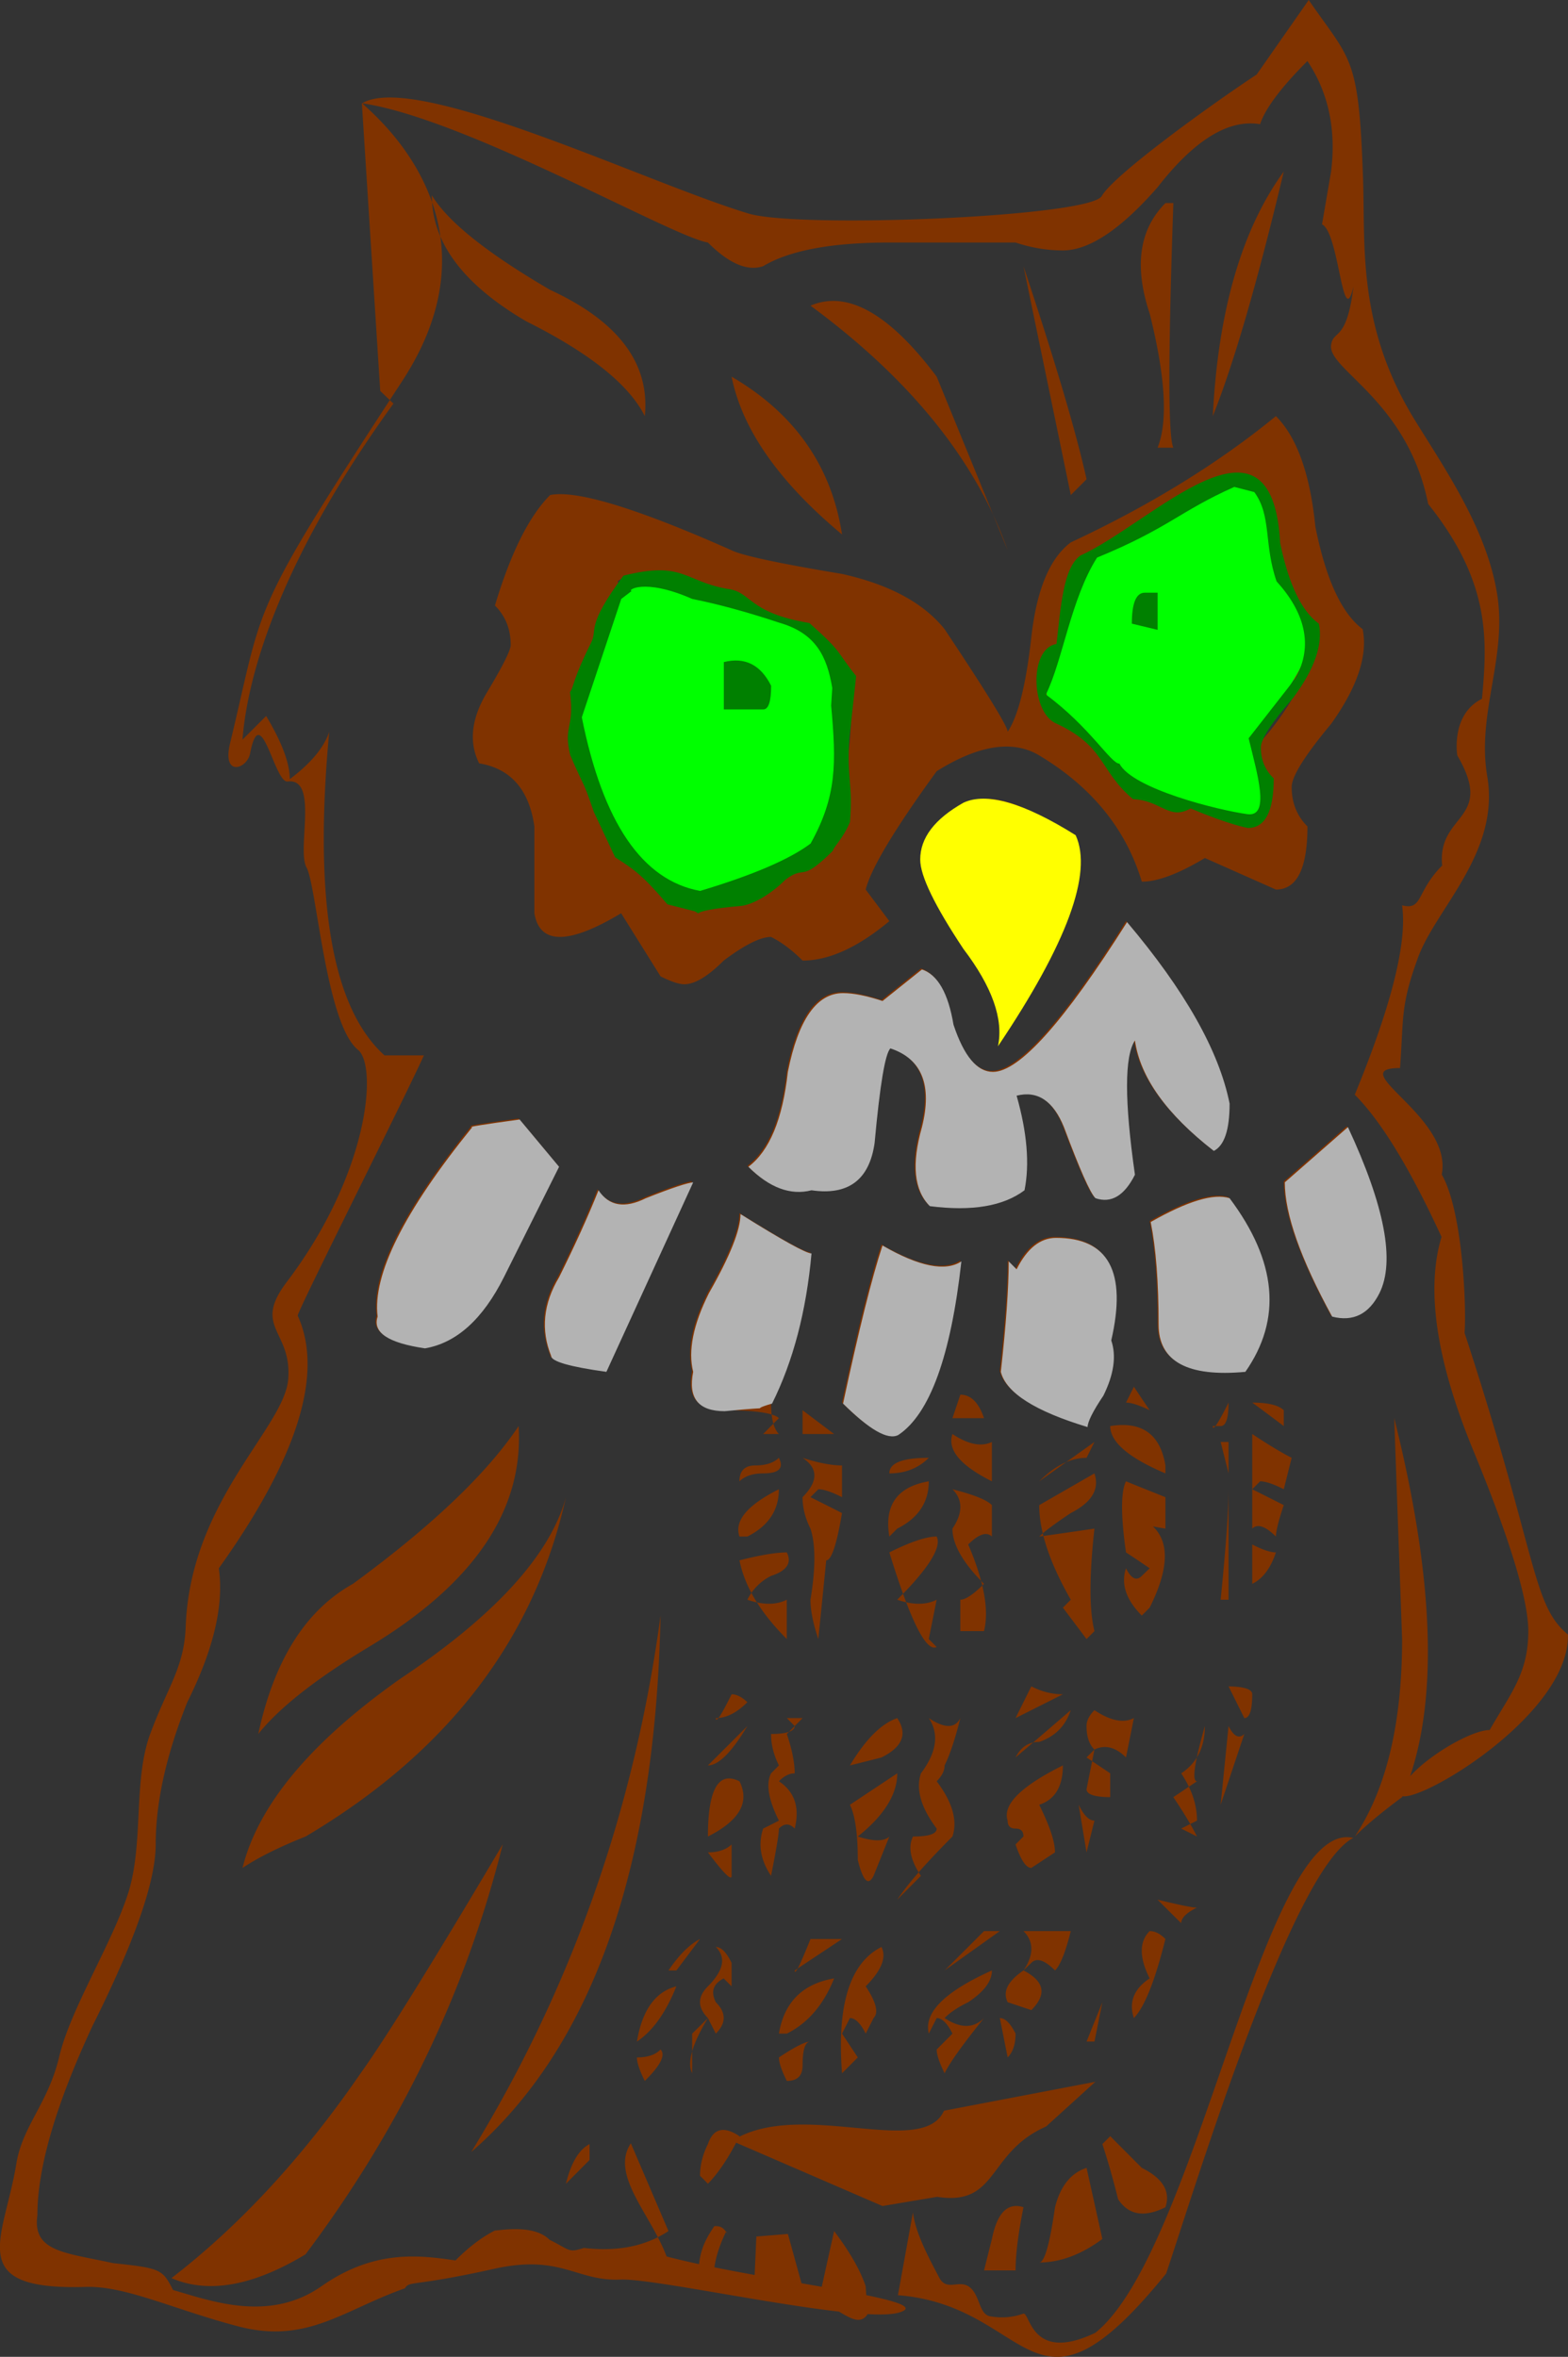 <svg xmlns="http://www.w3.org/2000/svg" viewBox="0 0 197.65 297.01"><rect x="0" y="0" width="197.65" height="297.01" fill="#333333" stroke="none"/><path d="M158.406 9.392c-6.09 4.02-18.027 12.676-19.527 15.314-1.5 2.637-38.137 4.123-44.516 2.208-12.756-3.83-41.936-17.968-48.716-13.897 12.955 1.869 39.062 16.82 43.584 17.546 2.652 2.652 4.972 3.648 6.96 2.984 3.316-1.988 8.616-2.98 15.912-2.984 10.604.004 15.908.004 15.908 0 1.988.664 3.976.996 5.968.996 3.312 0 7.292-2.652 11.932-7.956 4.64-5.964 8.948-8.616 12.924-7.952.664-1.992 2.652-4.64 5.968-7.956 2.652 3.976 3.644 8.616 2.984 13.92l-1.144 6.662c2.169 1.014 2.573 13.642 3.962 7.862-.866 7.058-2.544 5.338-2.818 7.352-.422 3.101 9.616 6.956 12.235 20.016 7.956 9.944 7.445 17.262 6.785 24.554-3.98 1.988-3.112 7.138-3.112 7.138 4.819 8.25-2.566 7.25-1.906 13.877-3.312 3.316-2.402 5.679-5.054 5.015.664 4.64-1.324 12.596-5.964 23.864 3.312 3.32 6.96 9.28 10.936 17.92-1.988 6.6-.664 15.56 3.976 26.84 4.64 11.24 6.96 18.88 6.964 22.84-.004 5.32-2.219 7.82-4.87 12.46-2.653 0-10.048 4.49-11.372 7.81-.664 3.32 21.474-8.975 21.235-19.842-4.64-3.824-3.754-9.96-13.479-39.384.706 8.328 1.242-12.195-2.424-18.586 1.423-7.336-12.58-13.418-5.26-13.418.475-6.366.017-7.772 2.277-13.946 2.26-6.174 10.353-13.222 8.716-22.824-1.357-7.96 2.576-15.007 1.228-23.087s-6.436-15.46-10.319-21.743c-7.334-11.867-6.27-21.948-6.566-30.53-.535-15.522-1.5-14.706-6.847-22.463m-3.142 21.613c-5.304 7.292-8.284 17.568-8.948 30.824 2.652-6.628 5.632-16.904 8.948-30.824m-13.92 34.804c-.664-1.328-.664-11.6 0-30.828h-.996c-3.312 3.316-3.976 7.956-1.988 13.924 1.988 7.956 2.32 13.588.996 16.904h1.988m-10.94 3.976c-1.324-5.964-3.976-14.916-7.952-26.848l5.964 28.836 1.988-1.988m-9.944 8.952s-2.98-7.292-8.948-21.88c-5.968-7.952-11.268-10.936-15.908-8.948 12.592 9.28 20.88 19.556 24.856 30.828m-20.88-1.992c-1.328-8.616-5.968-15.244-13.92-19.888 1.324 6.632 5.964 13.26 13.92 19.888M81.28 52.44c.664-6.628-3.316-11.932-11.932-15.908-7.956-4.64-12.928-8.616-14.916-11.932 0 5.968 3.976 11.268 11.932 15.908 7.956 3.98 12.928 7.956 14.916 11.932m90.488 26.848c-2.652-1.988-4.64-6.296-5.964-12.924-.664-6.628-2.324-11.272-4.972-13.924-7.292 5.968-15.912 11.272-25.856 15.912-2.652 1.988-4.308 5.968-4.972 11.932-.664 5.968-1.656 9.944-2.984 11.932 0-.66-2.652-4.972-7.952-12.928-2.652-3.312-6.964-5.632-12.928-6.96-7.956-1.324-12.596-2.32-13.92-2.98-11.932-5.304-19.556-7.624-22.872-6.964-2.652 2.652-4.972 7.296-6.96 13.924 1.324 1.324 1.988 2.984 1.988 4.972 0 .66-.996 2.652-2.984 5.964-1.988 3.316-2.32 6.3-.992 8.952 3.976.66 6.296 3.312 6.96 7.952v10.94c.664 3.976 4.308 3.976 10.936 0l4.972 7.956c1.328.66 2.32.992 2.984.992 1.328 0 2.984-.992 4.972-2.984 2.652-1.988 4.64-2.98 5.968-2.98 1.324.66 2.652 1.656 3.976 2.98 3.316 0 6.96-1.656 10.94-4.972-.004.004-.996-1.324-2.984-3.976.66-2.652 3.644-7.624 8.948-14.916 5.304-3.312 9.612-3.976 12.928-1.988 6.628 3.976 10.936 9.28 12.928 15.908 1.988.004 4.64-.992 7.952-2.98 5.968 2.652 8.952 3.976 8.952 3.976 2.648 0 3.976-2.652 3.976-7.956-1.328-1.324-1.988-2.98-1.988-4.972 0-1.324 1.656-3.976 4.972-7.952 3.312-4.64 4.64-8.62 3.976-11.936m1.988 83.548c1.988-4 .664-10.96-3.976-20.92l-7.956 6.96c0 4 1.988 9.64 5.968 16.92 2.652.68 4.64-.32 5.964-2.96m-38.78-57.692c-5.964-3.976-10.276-5.304-12.928-3.976-3.312 1.988-4.972 4.308-4.968 6.96-.004 1.988 1.656 5.632 4.968 10.936 3.316 4.64 4.644 8.62 3.98 11.932 7.956-12.592 10.936-21.212 8.948-25.852m19.888 33.812c-1.324-6.64-5.636-14.256-12.928-22.876-7.952 12.596-13.588 18.876-16.904 18.876-1.988 0-3.644-1.96-4.972-5.948-.664-3.976-1.988-6.296-3.976-6.96l-4.972 3.976c-1.988-.66-3.648-.992-4.972-.992-3.316 0-5.636 3.312-6.96 9.924-.664 6-2.32 9.96-4.972 11.96 2.652 2.64 5.304 3.64 7.956 2.96 4.64.68 7.292-1.32 7.952-5.96.664-7.28 1.328-11.28 1.992-11.92 3.976 1.32 5.3 4.64 3.976 9.92-1.328 4.68-.996 7.96.996 9.96 5.3.68 9.28 0 11.932-2 .66-3.28.328-7.28-.996-11.92 2.652-.68 4.64.68 5.968 3.96 1.988 5.32 3.312 8.32 3.976 8.96 1.988.68 3.644-.32 4.972-2.96-1.328-9.28-1.328-14.92 0-16.92.664 4.64 3.976 9.28 9.944 13.92 1.324-.68 1.988-2.64 1.988-5.96m1.988 33.8c4.64-6.64 3.98-13.92-1.988-21.88-1.988-.64-5.304.36-9.944 3 .664 3.32.996 7.6.996 12.92 0 4.64 3.644 6.64 10.936 5.96m4.972 6.96v-2c-.664-.64-1.988-.96-3.976-.96 0 0 1.324.96 3.976 2.96m-6.96-2.96c-1.324 2.64-1.988 3.64-1.988 2.96h.992c.664 0 .996-1 .996-2.96m7.956 6.96c-1.328-.68-2.984-1.68-4.972-3v11.92c.66-.64 1.656-.32 2.984 1 0-.64.328-2 .992-3.96 0 0-1.324-.68-3.976-2l.992-1c.664 0 1.66.32 2.984 1l.996-3.96m-7.956 1.96v-3.96h-.996l.996 3.96m21.876 40.8c4.64-10.64 4.308-26.52-.992-47.76-.004 0 .328 9.28.992 27.84 0 10.64-1.988 18.92-5.964 24.88 1.324-1.32 3.312-3 5.964-4.96m-31.82-48.76s-.664-.96-1.988-2.96l-.996 2c.664 0 1.66.32 2.984.96m-4.972-8.92c1.988-8.64-.332-12.92-6.96-12.92-1.988 0-3.648 1.32-4.972 3.96l-.996-1c0 3.32-.328 7.96-.992 13.92.664 2.64 4.308 4.96 10.936 6.96 0-.64.664-2 1.992-3.96 1.324-2.68 1.656-5 .992-6.96m20.884 26.84c-.664 0-1.66-.32-2.984-1v4.96c1.324-.64 2.32-1.96 2.984-3.96m-13.924-9.96v-1c-.66-3.96-2.984-5.6-6.96-4.96 0 2 2.32 4 6.96 5.96m7.956 15.92v-13.92c0 2.64-.332 7.28-.996 13.92h.996m-16.904-19.88l-.996 2c-1.988 0-3.976.96-5.964 2.96l6.96-4.96m8.948 10.92v-3.96c-3.312-1.32-4.972-2-4.972-2-.66 1.32-.66 4.32 0 8.96 0 0 .996.64 2.984 2l-.992.96c-.664.68-1.328.36-1.992-.96-.66 1.96 0 3.96 1.992 5.96l.992-1c3.316-6.64 2.32-10.6-2.984-11.92-.66.64.996 1.32 4.972 1.96m-25.852-33.8c-1.988 1.32-5.304.68-9.944-2-1.328 4-2.984 10.64-4.972 19.92 3.316 3.28 5.636 4.64 6.96 3.96 3.976-2.64 6.628-9.96 7.956-21.88m2.984 19.88c-.664-1.96-1.66-2.96-2.984-2.96l-.996 2.96h3.98m33.808 34.8c0-.64-.996-.96-2.984-1l1.988 4c.664 0 .996-1 .996-3m-32.816-26.84v-4.96c-1.324.64-2.984.32-4.972-1-.664 2 .996 3.96 4.972 5.96m12.928 18.88c-.664-2.64-.664-6.96 0-12.92-4.64.68-6.96 1-6.96 1 .66-.64 1.988-1.64 3.976-2.96 2.652-1.36 3.648-3 2.984-5l-6.96 4c0 3.32 1.324 7.28 3.976 11.92l-.992 1c1.988 2.64 2.98 3.96 2.98 3.96l.996-1m18.892 12.96c-.664.64-1.324.32-1.988-1l-.996 9.92c1.992-5.96 2.984-8.92 2.984-8.92m-39.772-34.8c-3.316 0-4.976.64-4.972 1.96 1.988 0 3.644-.64 4.972-1.96m-14.916-25.88c-.664 0-3.648-1.64-8.952-4.96 0 2-1.324 5.32-3.976 9.96-1.988 3.96-2.652 7.28-1.988 9.92-.664 3.32.66 4.96 3.976 4.96 3.976 0 6.296.36 6.96 1l-1.988 2h1.988c-.664-.68-.992-2-.992-3.96 2.652-5.32 4.308-11.6 4.972-18.92m22.868 35.8v-3.96c-.664-.68-2.32-1.32-4.972-2 1.328 1.32 1.328 3 0 4.96 0 2 1.328 4.32 3.98 6.96-1.328 1.32-2.32 2-2.984 2v3.96h2.984c.66-2.64 0-6.28-1.992-10.92 1.328-1.32 2.32-1.64 2.984-1m26.848 23.88c-1.324 4.64-1.656 6.96-.992 6.96l-2.984 2c1.324 1.96 2.32 3.64 2.984 4.96l-1.992-1 1.992-1c0-2-.664-3.96-1.992-5.96 1.992-1.32 2.984-3.32 2.984-5.96m-34.8-30.84c-3.98.68-5.636 3-4.972 6.96l.992-1c2.652-1.32 3.976-3.32 3.98-5.96m-11.936-5.96l-3.976-3v3h3.976m37.788 35.8c-1.328.68-2.984.32-4.972-1-.664.68-.996 1.32-.996 2 0 1.32.332 2.32.996 2.96 0 0-.332 1.68-.996 5 0 .64.996 1 2.984 1v-3s-.996-.68-2.984-2l.996-1c1.324-.64 2.652-.32 3.976 1 0 0 .332-1.64.996-4.96m-55.684-67.64c-.664.04-2.652.68-5.968 2-2.652 1.32-4.64 1-5.964-1-1.328 3.32-2.984 6.96-4.972 10.96-1.992 3.32-2.32 6.64-.996 9.92 0 .68 2.32 1.36 6.96 2l10.94-23.88m46.736 64.64c-1.328 0-2.652-.32-3.98-1l-1.988 4 5.968-3m-15.912-5.96l-.992-1c-.004 0 .328-1.64.992-4.96-1.324.68-2.984.68-4.972 0 3.976-3.96 5.636-6.64 4.972-7.96-1.324 0-3.316.68-5.964 2 2.648 8.6 4.64 12.6 5.964 11.92m16.904 7.96c-4.64 4-6.96 5.96-6.96 5.96.664-1.32 1.656-1.96 2.984-1.96 1.988-.68 3.312-2 3.976-4m-36.792-31.8c-.664.64-1.656.96-2.984.96-1.324 0-1.988.68-1.988 2 .664-.64 1.66-1 2.984-1 1.988 0 2.652-.64 1.988-1.96m7.956 6.96s-1.328-.68-3.976-2l.992-1c.664 0 1.656.32 2.984 1v-4c-1.328 0-2.984-.32-4.972-.96 1.988 1.32 1.988 2.96 0 4.96 0 1.32.332 2.64.996 3.96.66 2 .66 5 0 8.96 0 1.32.328 3 .992 4.96.664-6.6.996-9.92.996-9.92.66 0 1.324-2 1.988-5.96m44.748 49.72c-.664 0-2.32-.36-4.972-1 0 0 .992 1 2.98 2.96 0-.64.664-1.32 1.992-1.96m-12.928-10.96c-.664 0-1.328-.64-1.988-2l.992 6 .996-4m-39.776-41.76c-3.976 2-5.636 3.96-4.972 5.96h.996c2.652-1.32 3.976-3.32 3.976-5.96m-27.84-40.76s-1.66-2-4.972-5.96c-4.64.64-6.632.96-5.968.96-8.616 10.64-12.596 18.6-11.932 23.88-.664 2 1.324 3.32 5.968 4 3.976-.68 7.292-3.68 9.944-8.96l6.96-13.92m63.64 75.56c-5.304 2.64-7.624 4.96-6.964 6.96 0 .68.332 1 .996 1s.996.32.996 1l-.996 1c.664 1.96 1.324 2.96 1.988 2.96l2.984-1.96c0-1.36-.664-3.32-1.988-6 1.988-.64 2.984-2.32 2.984-4.96m12.924 21.88c-.66-.68-1.324-1-1.988-1-1.324 1.32-1.324 3.32 0 5.96-1.988 1.32-2.652 3-1.988 5 1.324-1.36 2.652-4.64 3.976-9.96m-47.728-37.8v-4.96c-1.328.68-2.984.68-4.972 0a6.645 6.645 0 012.984-3c1.988-.64 2.652-1.64 1.988-2.96-1.328 0-3.316.32-5.968 1 .664 3.32 2.652 6.6 5.968 9.92m13.92 9.96c-1.988.68-3.976 2.64-5.964 5.96 0 0 1.324-.32 3.976-1 2.652-1.32 3.316-2.96 1.988-4.96m7.956 0c-.664 1.32-1.988 1.32-3.976 0 1.324 2 .992 4.32-.996 6.96-.664 2 0 4.32 1.988 6.96 0 .68-.996 1-2.984 1-.66 1.32-.332 2.96.996 4.96l-2.984 3c1.328-2 3.648-4.64 6.96-7.96.664-2 0-4.32-1.988-6.96.664-.68.996-1.32.996-2 .66-1.32 1.324-3.32 1.988-5.96m17.9 35.8l-1.992 4.96h.996s.332-1.64.996-4.96m-3.98-8.96h-5.964c1.324 1.32 1.324 3 0 4.96-1.992 1.36-2.652 2.68-1.992 4l2.984 1c1.988-2 1.656-3.64-.992-5l.992-.96c.664-.68 1.656-.36 2.984.96.664-.64 1.324-2.32 1.988-4.96m-21.876-19.88l-5.964 3.96c.66 1.36.992 3.68.992 6.96.664 2.68 1.328 3.32 1.988 2l1.992-4.96c-.664.64-1.992.64-3.98 0 3.316-2.64 4.972-5.32 4.972-7.96m-18.892-8.96c-.664-.64-1.328-1-1.988-1-1.328 2.68-1.992 3.68-1.988 3 1.324 0 2.648-.68 3.976-2m31.82 28.84h-1.988c-3.316 3.32-4.972 4.96-4.972 4.96l6.96-4.96m-31.82-25.84c-3.316 3.32-4.972 4.96-4.972 4.96 1.324 0 2.984-1.64 4.972-4.96m6.96-1H99.18l.992 1c0 .64-.992 1-2.98 1 0 1.32.328 2.64.992 3.96l-.992 1c-.664 1.32-.332 3.32.992 5.96-1.324.68-1.988 1-1.988 1-.664 2-.332 3.96.996 5.96.66-3.32.992-5.28.992-5.96.664-.68 1.328-.68 1.988 0 .664-2.64 0-4.64-1.988-5.96.664-.68 1.328-1 1.988-1 0-1.32-.328-3-.992-4.96l1.988-2m26.848 39.76c-.664-1.32-1.324-1.96-1.988-1.96l.992 4.96c.664-.68.996-1.68.996-3m18.892 21.88c.664-2-.332-3.64-2.98-4.96-1.992-2-3.316-3.32-3.98-4l-.992 1c.66 2 1.324 4.32 1.988 6.96 1.324 2 3.312 2.32 5.964 1m-21.876-29.84c-5.964 2.68-8.616 5.32-7.952 7.96l.992-1.96c.664 0 1.324.64 1.988 1.96l-1.988 2c0 .68.332 1.64.996 3 .66-1.36 2.32-3.68 4.972-6.96-1.328 1.32-2.984 1.32-4.972 0 .66-.68 1.656-1.36 2.98-2 1.992-1.32 2.984-2.64 2.984-4m-31.82-23.84c-2.652-1.32-3.976 1-3.976 6.96 3.976-2 5.304-4.32 3.976-6.96m12.928 19.88h-3.976c-1.328 3.32-1.992 4.64-1.992 3.96l5.968-3.96m-13.92-7.96v-3.96c-.664.64-1.66 1-2.984 1 1.988 2.64 2.984 3.64 2.984 2.96m46.736 45.76l-1.992-8.96c-1.988.64-3.312 2.32-3.976 4.96-.664 4.64-1.328 6.96-1.988 6.96 2.652 0 5.304-1 7.956-2.96m-27.844-36.8c-3.976 2-5.636 7.28-4.972 15.92l1.988-2s-.664-1-1.988-3l.996-1.96c.66 0 1.324.64 1.988 1.96l.992-1.96c.664-.68.332-2-.992-4 1.988-2 2.652-3.64 1.988-4.96m-45.74-65.64c-3.98 5.96-10.94 12.6-20.884 19.88-5.964 3.32-9.944 9.64-11.932 18.92 2.652-3.32 7.292-6.96 13.92-10.96 13.26-7.96 19.556-17.24 18.896-27.84m39.772 69.6c-3.976.68-6.296 3-6.96 6.96h.996c2.652-1.32 4.64-3.64 5.964-6.96m23.868 28.84c-1.992-.64-3.316.68-3.98 4-.664 2.64-.992 3.96-.992 3.96h3.976c0-2 .332-4.64.996-7.96m-26.848-20.88c-.664 0-1.992.68-3.98 2 0 .64.332 1.64.996 2.96 1.324 0 1.988-.64 1.988-1.96 0-2 .332-3 .996-3m-13.924-12.92c-1.324.68-2.652 2-3.976 3.96h.996c1.988-2.64 2.98-3.96 2.98-3.96m-16.904-55.68c-1.988 7.28-8.948 14.92-20.88 22.88-11.272 7.96-17.9 15.88-19.888 23.84 1.988-1.32 4.64-2.64 7.956-3.96 17.896-10.6 28.836-24.88 32.812-42.76m47.656 77.316c-2.727 6.09-18.188-1.608-26.73 3.802l18.976 8.21 6.889-1.159c7.754 1.202 6.248-5.572 13.726-8.856l6.22-5.644m-45.856-12.027v-2.96c-.664-1.36-1.328-2-1.988-2 1.324 1.32.992 2.96-.996 4.96-1.328 1.32-1.328 2.64 0 4-1.328 1.32-1.988 1.96-1.988 1.96v5c-.664-1.36 0-3.68 1.988-6.96l.996 1.96c1.324-1.32 1.324-2.64 0-3.96-.664-1.32-.332-2.32.992-3l.996 1m-8.952-46.72c-3.312 24.52-11.268 47.04-23.864 67.6 15.248-13.24 23.204-35.8 23.864-67.6m1.992 46.72c-2.652.68-4.312 3-4.972 6.96 1.988-1.32 3.644-3.64 4.972-6.96m-1.992 7.96c-.66.68-1.656 1-2.98 1 0 .64.328 1.64.992 2.96 1.988-1.96 2.652-3.28 1.988-3.96m25.856 29.84c-.664-2-1.988-4.32-3.98-6.96l-1.988 8.96c2.652.64 4.868 3.535 6.196 1.535m-16.14-22.455c-1.988-1.32-3.312-.96-3.976 1-.664 1.32-.996 2.68-.996 4 .664.64.996 1 .996 1 1.324-1.36 2.652-3.32 3.976-6m-8.948 11.96c-1.988 1.32-5.357 2.765-10.66 2.125-1.989.64-1.678.293-4.33-1.027-1.988-2-6.222-1.17-6.886-1.17-1.328.68-2.984 1.774-4.972 3.774-4.64-.68-10.276-1.382-16.904 3.258s-14.06 1.788-18.7.468c-1.328-2.64-1.604-2.748-7.572-3.388-5.964-1.32-10.188-1.4-9.524-6.04-.004-5.96 2.32-13.92 6.96-23.88 5.3-10.6 7.952-18.2 7.952-22.84 0-5.32 1.328-11.28 3.98-17.92 3.312-6.64 4.64-12.24 3.976-16.88 9.944-13.92 13.26-24.56 9.944-31.84 0-.64 12.88-26.192 15.912-32.8h-4.972c-6.632-5.976-8.952-19.564-6.964-40.78-.66 1.988-2.32 3.98-4.972 5.968 0-1.988-.992-4.64-2.98-7.956l-2.984 2.984c.664-8.62 5.111-23.129 19.031-42.352l-1.668-1.596-2.317-36.29c1.753 1.69 18.175 15.01 5.085 35.052-19.626 30.048-17.288 27.4-21.694 45.636-1.041 4.308 2.142 3.255 2.523 1.284 1.332-6.88 3.069 3.739 4.724 3.535 3.969-.49 1.125 8.577 2.391 10.84 1.267 2.265 2.437 19.706 6.483 22.976 2.482 2.006 1.423 15.534-8.978 29.258-4.366 5.76.664 6.083.187 12.233s-12.352 15.32-12.925 31.195c-.187 5.176-2.288 7.6-4.473 13.524-2.186 5.924-.774 13.892-2.813 20.178s-7.249 14.535-8.647 20.461c-1.397 5.927-4.642 8.743-5.418 13.534-1.535 9.477-6.684 15.984 8.733 15.515 5.058-.153 11.074 2.833 19.245 4.973 8.676 2.273 13.285-2.091 21.012-4.799.6-.984.854-.144 11.253-2.456 8.42-1.872 10.353 1.606 15.911 1.356 4.73-.213 29.968 5.624 35.09 4.163 5.569-1.589-17.502-3.966-29.276-7.075-1.988-5.32-7.154-10.297-4.502-14.257m22.055 19.623l-2.26-8.202-3.977.325-.347 7.842 3.413.342m-6.536-8.184c-.664-1.32-1.162-1.311-1.826-1.311-1.328 1.96-1.988 3.469-1.988 6.149 0 .64.181 1.32 2.173 1.96-.664-1.96-.007-4.767 1.316-7.447m-17.228-9v-2c-1.324.68-2.32 2.32-2.984 5l2.984-3m38.87 17.041c17.146 1.352 16.682 18.389 33.81-2.73 3.878-11.55 15.895-50.94 23.588-54.896-11.268-2.68-19.663 52.064-32.517 62.368-8.268 3.947-8.199-2.866-9.137-2.397-1.264.457-2.68.573-4.116.32-1.434-.254-1.265-2.662-2.6-3.687-1.334-1.024-2.876.632-3.84-1.224s-2.975-5.438-3.299-8.185m-51.7-46.4c-8.62 14.56-14.588 24.2-17.9 28.84-7.292 10.6-15.248 19.2-23.864 25.84 4.64 2 10.272 1 16.904-3 11.932-15.88 20.216-33.12 24.86-51.68M162.8 88.224c-5.304 8.616-11.604 12.264-18.892 10.936-1.328 0-4.312-3.976-8.952-11.932-1.988-7.292.332-12.924 6.96-16.904 10.608-5.964 16.12-6.895 16.78-8.219l.514.494c-1.988 3.312.606 4.74 2.594 10.709 1.328 6.628 1.656 11.6.996 14.916m-55.684-1.988c.66 7.292-.664 13.92-3.98 19.884-2.652 1.992-7.292 3.98-13.92 5.968-7.292-1.324-12.264-8.616-14.916-21.876 0 0 1.656-4.972 4.972-14.916l-1.236-1.85c-.664 0 .24-2.126 10.184 1.85 3.316.664 6.96 1.66 10.94 2.984 4.64 1.324 7.292 3.976 7.956 7.956m39.772-5.968V74.3H144.9c-1.324.004-1.988 1.66-1.988 4.972 0 .004 1.324.332 3.976.996m11.932-.996c-.66-7.952-2.652-10.936-5.964-8.948 0 0 1.324 3.648 3.976 10.94.664 2.652-.664 5.304-3.976 7.952-2.652 2.652-4.308 4.312-4.972 4.972-2.652 0-5.968-1.988-9.944-5.964 0 0 1.988 2.652 5.968 7.956.66.66 1.988.992 3.976.992 1.324 0 2.652-.332 3.976-.992 5.968-2.652 8.288-8.288 6.96-16.908m-60.656 6.964c-1.324-2.652-3.312-3.648-5.964-2.984v5.964h4.972c.66.004.992-.992.992-2.98m4.972 10.936c-4.64 5.968-9.28 8.288-13.92 6.96-3.98-2.652-5.968-6.628-5.968-11.932.664-4.64.996-9.28.996-13.92h-1.988c-1.328 3.976-1.988 8.616-1.988 13.92 0 4.64.66 8.952 1.988 12.928 5.304 2.652 10.936 2.984 16.904.992l3.976-9.94v.992" fill="#803300"/><path d="M135.59 105.254c-6.53-4.091-11.25-5.458-14.154-4.091-3.626 2.045-5.444 4.432-5.44 7.161-.004 2.045 1.814 5.795 5.44 11.252 3.63 4.775 5.084 8.87 4.358 12.278 8.71-12.957 11.973-21.826 9.796-26.6" fill-rule="evenodd" fill="#ff0"/><path d="M173.886 162.96c1.988-4 .664-10.96-3.976-20.92l-7.956 6.96c0 4 1.988 9.64 5.968 16.92 2.652.68 4.64-.32 5.964-2.96m-18.892-23.88c-1.324-6.64-5.636-14.256-12.928-22.876-7.952 12.596-13.588 18.876-16.904 18.876-1.988 0-3.644-1.96-4.972-5.948-.664-3.976-1.988-6.296-3.976-6.96l-4.972 3.976c-1.988-.66-3.648-.992-4.972-.992-3.316 0-5.636 3.312-6.96 9.924-.664 6-2.32 9.96-4.972 11.96 2.652 2.64 5.304 3.64 7.956 2.96 4.64.68 7.292-1.32 7.952-5.96.664-7.28 1.328-11.28 1.992-11.92 3.976 1.32 5.3 4.64 3.976 9.92-1.328 4.68-.996 7.96.996 9.96 5.3.68 9.28 0 11.932-2 .66-3.28.328-7.28-.996-11.92 2.652-.68 4.64.68 5.968 3.96 1.988 5.32 3.312 8.32 3.976 8.96 1.988.68 3.644-.32 4.972-2.96-1.328-9.28-1.328-14.92 0-16.92.664 4.64 3.976 9.28 9.944 13.92 1.324-.68 1.988-2.64 1.988-5.96m1.988 33.8c4.64-6.64 3.98-13.92-1.988-21.88-1.988-.64-5.304.36-9.944 3 .664 3.32.996 7.6.996 12.92 0 4.64 3.644 6.64 10.936 5.96m-16.904-3.96c1.988-8.64-.332-12.92-6.96-12.92-1.988 0-3.648 1.32-4.972 3.96l-.996-1c0 3.32-.328 7.96-.992 13.92.664 2.64 4.308 4.96 10.936 6.96 0-.64.664-2 1.992-3.96 1.324-2.68 1.656-5 .992-6.96m-18.892-9.96c-1.988 1.32-5.304.68-9.944-2-1.328 4-2.984 10.64-4.972 19.92 3.316 3.28 5.636 4.64 6.96 3.96 3.976-2.64 6.628-9.96 7.956-21.88m-18.892-1c-.664 0-3.648-1.64-8.952-4.96 0 2-1.324 5.32-3.976 9.96-1.988 3.96-2.652 7.28-1.988 9.92-.664 3.32.66 4.96 3.976 4.96 7.373-.722 2.403.065 5.968-.96 2.652-5.32 4.308-11.6 4.972-18.92M87.378 149c-.664.04-2.652.68-5.968 2-2.652 1.32-4.64 1-5.964-1-1.328 3.32-2.984 6.96-4.972 10.96-1.992 3.32-2.32 6.64-.996 9.92 0 .68 2.32 1.36 6.96 2L87.378 149m-16.904-1.96s-1.66-2-4.972-5.96c-4.64.64-6.632.96-5.968.96-8.616 10.64-12.596 18.6-11.932 23.88-.664 2 1.324 3.32 5.968 4 3.976-.68 7.292-3.68 9.944-8.96l6.96-13.92" fill="#b3b3b3"/><g><path d="M107.335 85.517c-2.547-3.181-1.533-2.743-5.661-6.418-7.641-1.272-6.898-3.828-10.036-4.151-5.184-.955-5.258-3.382-12.475-1.581-4.64 6.249-3.077 6.438-3.912 8.108-2.274 4.548-2.072 5.31-2.555 5.994.58 4.43-.85 4.007.025 7.62 1.819 4.234 1.425 2.692 2.863 6.882l2.577 5.486c2.237 1.418 3.338 2.174 6.326 5.687l3.309.842c1.275.634-1.594-.023 5.576-.647 1.27-.11 3.488-1.263 5.397-3.177 2.547-1.909 1.657.56 5.732-3.484.116-.521 1.214-1.431 2.085-3.492.385-4.8-.425-5.234-.069-10.152" fill="#0f0"/><path d="M107.92 85.196c-2.652-3.312-1.597-2.856-5.895-6.682-7.956-1.324-7.182-3.986-10.45-4.322-5.397-.994-5.474-3.522-12.989-1.647-4.83 6.507-3.204 6.704-4.073 8.443-2.368 4.735-2.158 5.529-2.66 6.241.603 4.612-.886 4.172.026 7.934 1.894 4.408 1.484 2.803 2.98 7.166l2.684 5.712c2.33 1.477 3.475 2.264 6.587 5.922l3.445.877c1.328.66-1.66-.024 5.806-.674 1.323-.115 3.632-1.316 5.62-3.308 2.652-1.988 1.725.583 5.968-3.628.121-.543 1.264-1.49 2.171-3.636.401-4.997-.443-5.45-.072-10.571m-2.3-4.106c.66 7.292.724 11.422-2.592 17.386-2.652 1.992-7.292 3.98-13.92 5.968-7.292-1.324-12.264-8.616-14.916-21.876 0 0 1.656-4.972 4.972-14.916l1.32-1.014c-.663 0 1.432-1.713 7.628 1.014 3.316.664 6.96 1.66 10.94 2.984 4.64 1.324 6.043 4.253 6.707 8.233m-7.703-.277c-1.324-2.652-3.312-3.648-5.964-2.984v5.964h4.972c.66.004.992-.992.992-2.98" fill="green"/></g><g><path d="M165.764 78.453c-2.117-1.603-4.22-4.695-5.277-10.04-.99-17.973-14.746-2.093-23.574 2.113-2.117 1.603-2.276 5.494-2.806 10.303-3.326.525-3.044 8.533-.11 10.2 6.37 3.039 4.634 5.76 8.88 9.51 3.497.172 4.452 2.68 7.095 1.076 4.764 2.139 7.063 2.536 7.063 2.536 2.114 0 2.528-1.12 2.528-5.397-1.06-1.067-1.587-2.912-1.587-4.519 0-1.068 1.193-3.461 3.84-6.667 2.644-3.742 3.575-6.187 3.045-8.861" fill="#0f0"/><path d="M166.244 78.594c-2.167-1.56-3.792-4.94-4.874-10.139-1.013-18.849-16.153-2.532-25.19 1.56-2.168 1.56-2.462 6.46-3.005 11.14-3.405.51-3.248 8.3-.244 9.923 6.52 2.956 5.537 5.975 9.884 9.625 3.579.166 4.556 2.73 7.263 1.17 4.876 2.08 7.23 2.467 7.23 2.467 2.164 0 3.249-2.081 3.249-6.242-1.085-1.039-1.625-2.338-1.625-3.9 0-1.04 1.354-3.12 4.063-6.24 2.707-3.64 3.792-6.762 3.25-9.363m-8.852 14.445c1.105 4.562 2.75 9.96-.164 9.56-3.697-.505-14.463-3.193-16.124-6.366-1.085 0-3.693-4.587-9.27-8.708 2.115-4.252 3.161-12.097 6.453-17.259 9.008-3.7 10.384-5.827 17.297-8.906l2.523.653c2.2 3.006 1.18 6.565 2.805 11.247 3.464 3.813 4.752 8.04 2.343 12.273m-17.337-6.16v-4.682h-1.624c-1.082.003-1.625 1.302-1.625 3.9 0 .004 1.082.261 3.25.782" fill="green"/></g></svg>